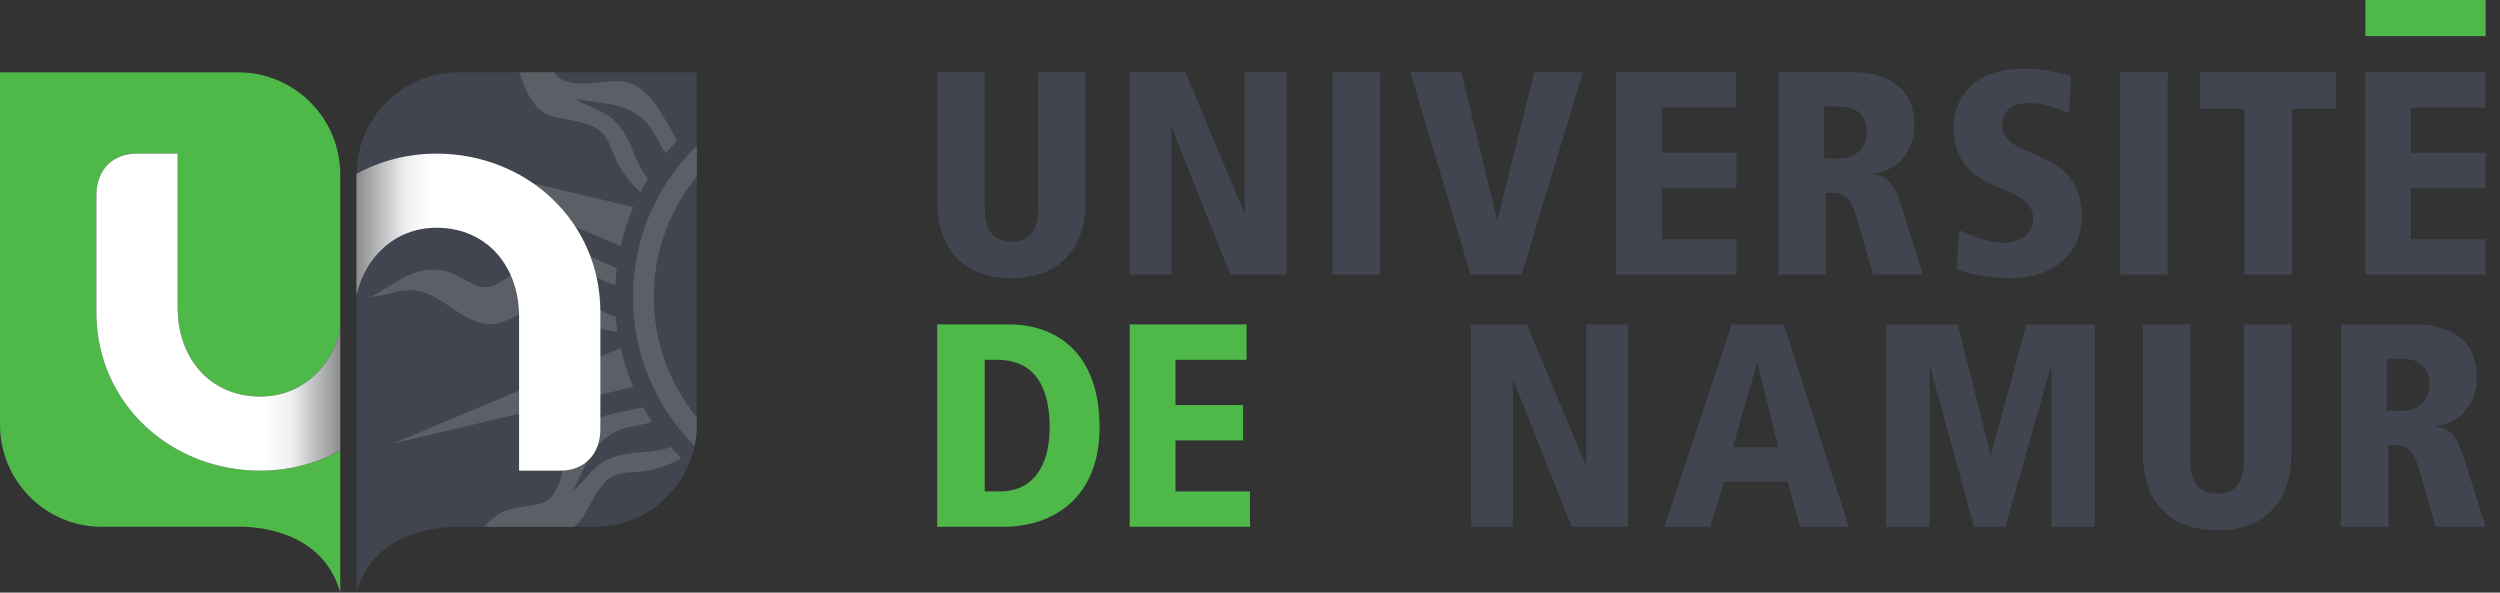 <svg width="135" height="32" viewBox="0 0 135 32" fill="none" xmlns="http://www.w3.org/2000/svg">
<rect x="0" y="0" width="135" height="32" fill="#333333" stroke="none"/>
<path d="M19.251 9.421C19.251 6.376 21.72 3.907 24.765 3.907H37.625V22.932C37.625 25.978 35.164 28.447 32.119 28.447H24.765C24.765 28.447 20.297 28.214 19.251 32V9.421Z" fill="#41454F"/>
<path d="M37.625 22.536C36.175 20.766 35.304 18.503 35.304 16.036C35.304 13.569 36.175 11.306 37.625 9.537V7.875C35.5 9.944 34.179 12.836 34.179 16.036C34.179 19.176 35.45 22.018 37.506 24.078C37.583 23.708 37.625 23.326 37.625 22.932V22.536Z" fill="#5A6065"/>
<path d="M28.928 5.699C29.686 6.596 30.773 6.275 32.031 6.837C32.929 7.239 32.926 8.095 33.491 9.06C33.787 9.562 34.167 9.994 34.58 10.382C34.707 10.136 34.842 9.895 34.984 9.66C34.108 8.546 34.105 7.131 32.851 6.248C32.33 5.881 31.857 5.833 31.056 5.333C32.488 5.634 33.638 5.482 34.731 6.448C35.314 6.964 35.553 7.764 35.961 8.273C36.154 8.035 36.355 7.805 36.565 7.583C35.872 6.443 35.326 5.101 34.19 4.556C33.188 4.074 31.704 4.818 30.449 4.352C30.225 4.269 30.055 4.109 29.91 3.907H28.036C28.26 4.528 28.476 5.163 28.928 5.699Z" fill="#5A6065"/>
<path d="M29.526 15.594L31.165 14.65C31.936 14.724 32.596 15.226 33.223 15.402C33.239 15.093 33.266 14.787 33.304 14.485C32.078 13.973 30.85 13.211 29.616 13.437C28.521 13.637 27.759 15.111 26.468 15.472C25.623 15.708 24.767 14.688 23.705 14.575C22.224 14.417 21.365 15.343 20.003 16.036C20.963 15.957 21.383 15.68 22.031 15.668C23.669 15.636 24.52 17.084 26.029 17.456C27.171 17.735 27.861 16.837 29.209 16.552C30.173 16.35 30.673 17.044 31.698 17.491C32.23 17.724 32.788 17.849 33.348 17.921C33.306 17.649 33.275 17.375 33.251 17.098C31.892 16.711 31.058 15.57 29.526 15.594Z" fill="#5A6065"/>
<path d="M21.226 23.946L34.196 20.895C33.908 20.222 33.679 19.519 33.513 18.79L21.226 23.946Z" fill="#5A6065"/>
<path d="M32.33 25.108C31.821 25.49 31.628 25.925 30.906 26.532C31.635 25.265 31.845 24.124 33.102 23.382C33.768 22.99 34.596 23.007 35.206 22.781C35.039 22.525 34.88 22.261 34.732 21.992C33.439 22.297 32 22.404 31.135 23.311C30.368 24.115 30.617 25.756 29.786 26.808C29.24 27.495 27.948 27.173 27.022 27.707C26.658 27.916 26.385 28.166 26.164 28.447H30.992C31.709 27.914 31.842 26.953 32.637 26.07C33.297 25.34 34.111 25.608 35.202 25.368C35.771 25.243 36.297 25.016 36.793 24.743C36.598 24.546 36.409 24.344 36.228 24.135C34.901 24.622 33.556 24.19 32.33 25.108Z" fill="#5A6065"/>
<path d="M28.046 9.73V10.988L33.517 13.284C33.683 12.555 33.915 11.851 34.204 11.178L28.046 9.73Z" fill="#5A6065"/>
<path d="M87.268 3.902H93.755V5.811H89.742V8.254H93.768V10.164H89.742V12.92H93.765V14.829H87.268V3.902Z" fill="#41454F"/>
<path d="M50.608 3.902H53.176V11.275C53.176 12.371 53.583 13.044 54.617 13.044C55.65 13.044 56.056 12.371 56.056 11.275V3.902H58.624V10.868C58.624 13.578 57.075 15.018 54.617 15.018C52.158 15.018 50.608 13.578 50.608 10.868V3.902Z" fill="#41454F"/>
<path d="M61.003 3.902H64.009L67.187 11.479H67.218V3.902H69.473V14.829H66.436L63.289 6.923H63.257V14.829H61.003V3.902Z" fill="#41454F"/>
<path d="M74.529 3.902H71.962V14.829H74.529V3.902Z" fill="#41454F"/>
<path d="M76.157 3.902H78.914L80.839 11.871H80.87L82.843 3.902H85.473L82.169 14.829H79.414L76.157 3.902Z" fill="#41454F"/>
<path d="M98.502 8.566H99.301C100.288 8.566 100.804 7.909 100.804 7.127C100.804 6.673 100.663 5.749 99.285 5.749H98.502V8.566ZM96.029 3.902H100.037C101.837 3.902 103.372 4.7 103.372 6.72C103.372 7.174 103.308 8.974 101.195 9.397V9.428C101.994 9.522 102.308 9.96 102.714 11.261L103.841 14.829H101.148L100.303 11.902C99.88 10.414 99.536 10.414 98.597 10.414V14.829H96.029V3.902Z" fill="#41454F"/>
<path d="M111.73 6.125C111.121 5.811 110.26 5.561 109.571 5.561C108.741 5.561 108.115 5.937 108.115 6.751C108.115 8.739 112.42 7.815 112.42 11.698C112.42 13.766 110.776 15.018 108.6 15.018C107.269 15.018 106.127 14.705 105.657 14.564L105.797 12.434C106.565 12.732 107.238 13.107 108.193 13.107C109.007 13.107 109.789 12.7 109.789 11.808C109.789 9.694 105.484 10.727 105.484 6.83C105.484 6.5 105.61 3.714 109.273 3.714C110.275 3.714 110.902 3.886 111.841 4.09L111.73 6.125Z" fill="#41454F"/>
<path d="M117.058 3.902H114.491V14.829H117.058V3.902Z" fill="#41454F"/>
<path d="M121.193 5.874H118.812V3.902H126.139V5.874H123.759V14.829H121.193V5.874Z" fill="#41454F"/>
<path d="M127.725 3.902H134.212V5.811H130.198V8.254H134.225V10.164H130.198V12.92H134.222V14.829H127.725V3.902Z" fill="#41454F"/>
<path d="M53.176 26.537H53.991C55.854 26.537 56.683 25.066 56.683 23.077C56.683 20.823 55.822 19.43 53.834 19.43H53.176V26.537ZM50.608 17.519H54.491C56.949 17.519 59.376 18.96 59.376 23.077C59.376 26.851 56.918 28.447 54.162 28.447H50.608V17.519Z" fill="#4EB848"/>
<path d="M61.004 17.519H67.314V19.43H63.477V21.872H67.125V23.782H63.477V26.537H67.501V28.447H61.004V17.519Z" fill="#4EB848"/>
<path d="M79.439 17.519H82.445L85.623 25.097H85.655V17.519H87.909V28.447H84.872L81.726 20.541H81.694V28.447H79.439V17.519Z" fill="#41454F"/>
<path d="M94.903 19.618H94.872L93.573 24.157H96.03L94.903 19.618ZM96.532 26.005H93.103L92.351 28.447H89.878L93.51 17.519H96.329L99.834 28.447H97.205L96.532 26.005Z" fill="#41454F"/>
<path d="M110.776 19.805H110.743L108.285 28.447H106.595L104.23 19.805H104.198V28.447H101.851V17.519H105.717L107.487 24.549H107.518L109.428 17.519H113.123V28.447H110.776V19.805Z" fill="#41454F"/>
<path d="M115.717 17.519H118.284V24.893C118.284 25.99 118.691 26.662 119.725 26.662C120.758 26.662 121.165 25.99 121.165 24.893V17.519H123.732V24.487C123.732 27.194 122.183 28.635 119.725 28.635C117.266 28.635 115.717 27.194 115.717 24.487V17.519Z" fill="#41454F"/>
<path d="M128.884 22.185H129.683C130.669 22.185 131.185 21.527 131.185 20.744C131.185 20.29 131.044 19.367 129.667 19.367H128.884V22.185ZM126.41 17.519H130.419C132.219 17.519 133.753 18.318 133.753 20.338C133.753 20.792 133.69 22.592 131.577 23.015V23.046C132.376 23.14 132.689 23.579 133.096 24.877L134.223 28.447H131.53L130.685 25.52C130.262 24.032 129.918 24.032 128.978 24.032V28.447H126.41V17.519Z" fill="#41454F"/>
<path d="M134.225 0H127.733V1.951H134.225V0Z" fill="#4EB848"/>
<path d="M12.859 3.906H0V22.932C0 25.978 2.46 28.447 5.506 28.447H12.859C12.859 28.447 17.327 28.214 18.373 32V24.328C17.092 25.023 15.618 25.416 14.059 25.416C9.216 25.416 5.205 21.791 5.205 16.861V10.56C5.205 9.119 6.121 8.306 7.357 8.296H9.594V16.629C9.594 19.297 11.305 21.414 14.059 21.414C16.296 21.414 17.927 19.81 18.373 17.768V9.421C18.373 6.376 15.904 3.906 12.859 3.906Z" fill="#4EB848"/>
<path fill-rule="evenodd" clip-rule="evenodd" d="M23.565 8.296C22.007 8.296 20.532 8.689 19.251 9.385V15.945C19.697 13.902 21.329 12.298 23.565 12.298C26.32 12.298 28.03 14.416 28.03 17.083V25.416H30.267C31.503 25.407 32.42 24.593 32.42 23.152V16.851C32.42 11.921 28.408 8.296 23.565 8.296Z" fill="url(#paint0_linear_393_3746)"/>
<path fill-rule="evenodd" clip-rule="evenodd" d="M14.059 25.416C15.617 25.416 17.092 25.023 18.373 24.328V17.768C17.927 19.81 16.296 21.414 14.059 21.414C11.304 21.414 9.594 19.297 9.594 16.629V8.296H7.357C6.121 8.306 5.204 9.119 5.204 10.56V16.861C5.204 21.791 9.216 25.416 14.059 25.416Z" fill="url(#paint1_linear_393_3746)"/>
<defs>
<linearGradient id="paint0_linear_393_3746" x1="19.251" y1="16.856" x2="32.42" y2="16.856" gradientUnits="userSpaceOnUse">
<stop stop-color="#8A8C8E"/>
<stop offset="0.2" stop-color="#EEEFF0"/>
<stop offset="0.3" stop-color="white"/>
<stop offset="1" stop-color="white"/>
</linearGradient>
<linearGradient id="paint1_linear_393_3746" x1="5.204" y1="16.856" x2="18.373" y2="16.856" gradientUnits="userSpaceOnUse">
<stop stop-color="white"/>
<stop offset="0.7" stop-color="white"/>
<stop offset="0.8" stop-color="#EEEFF0"/>
<stop offset="1" stop-color="#8A8C8E"/>
</linearGradient>
</defs>
</svg>
